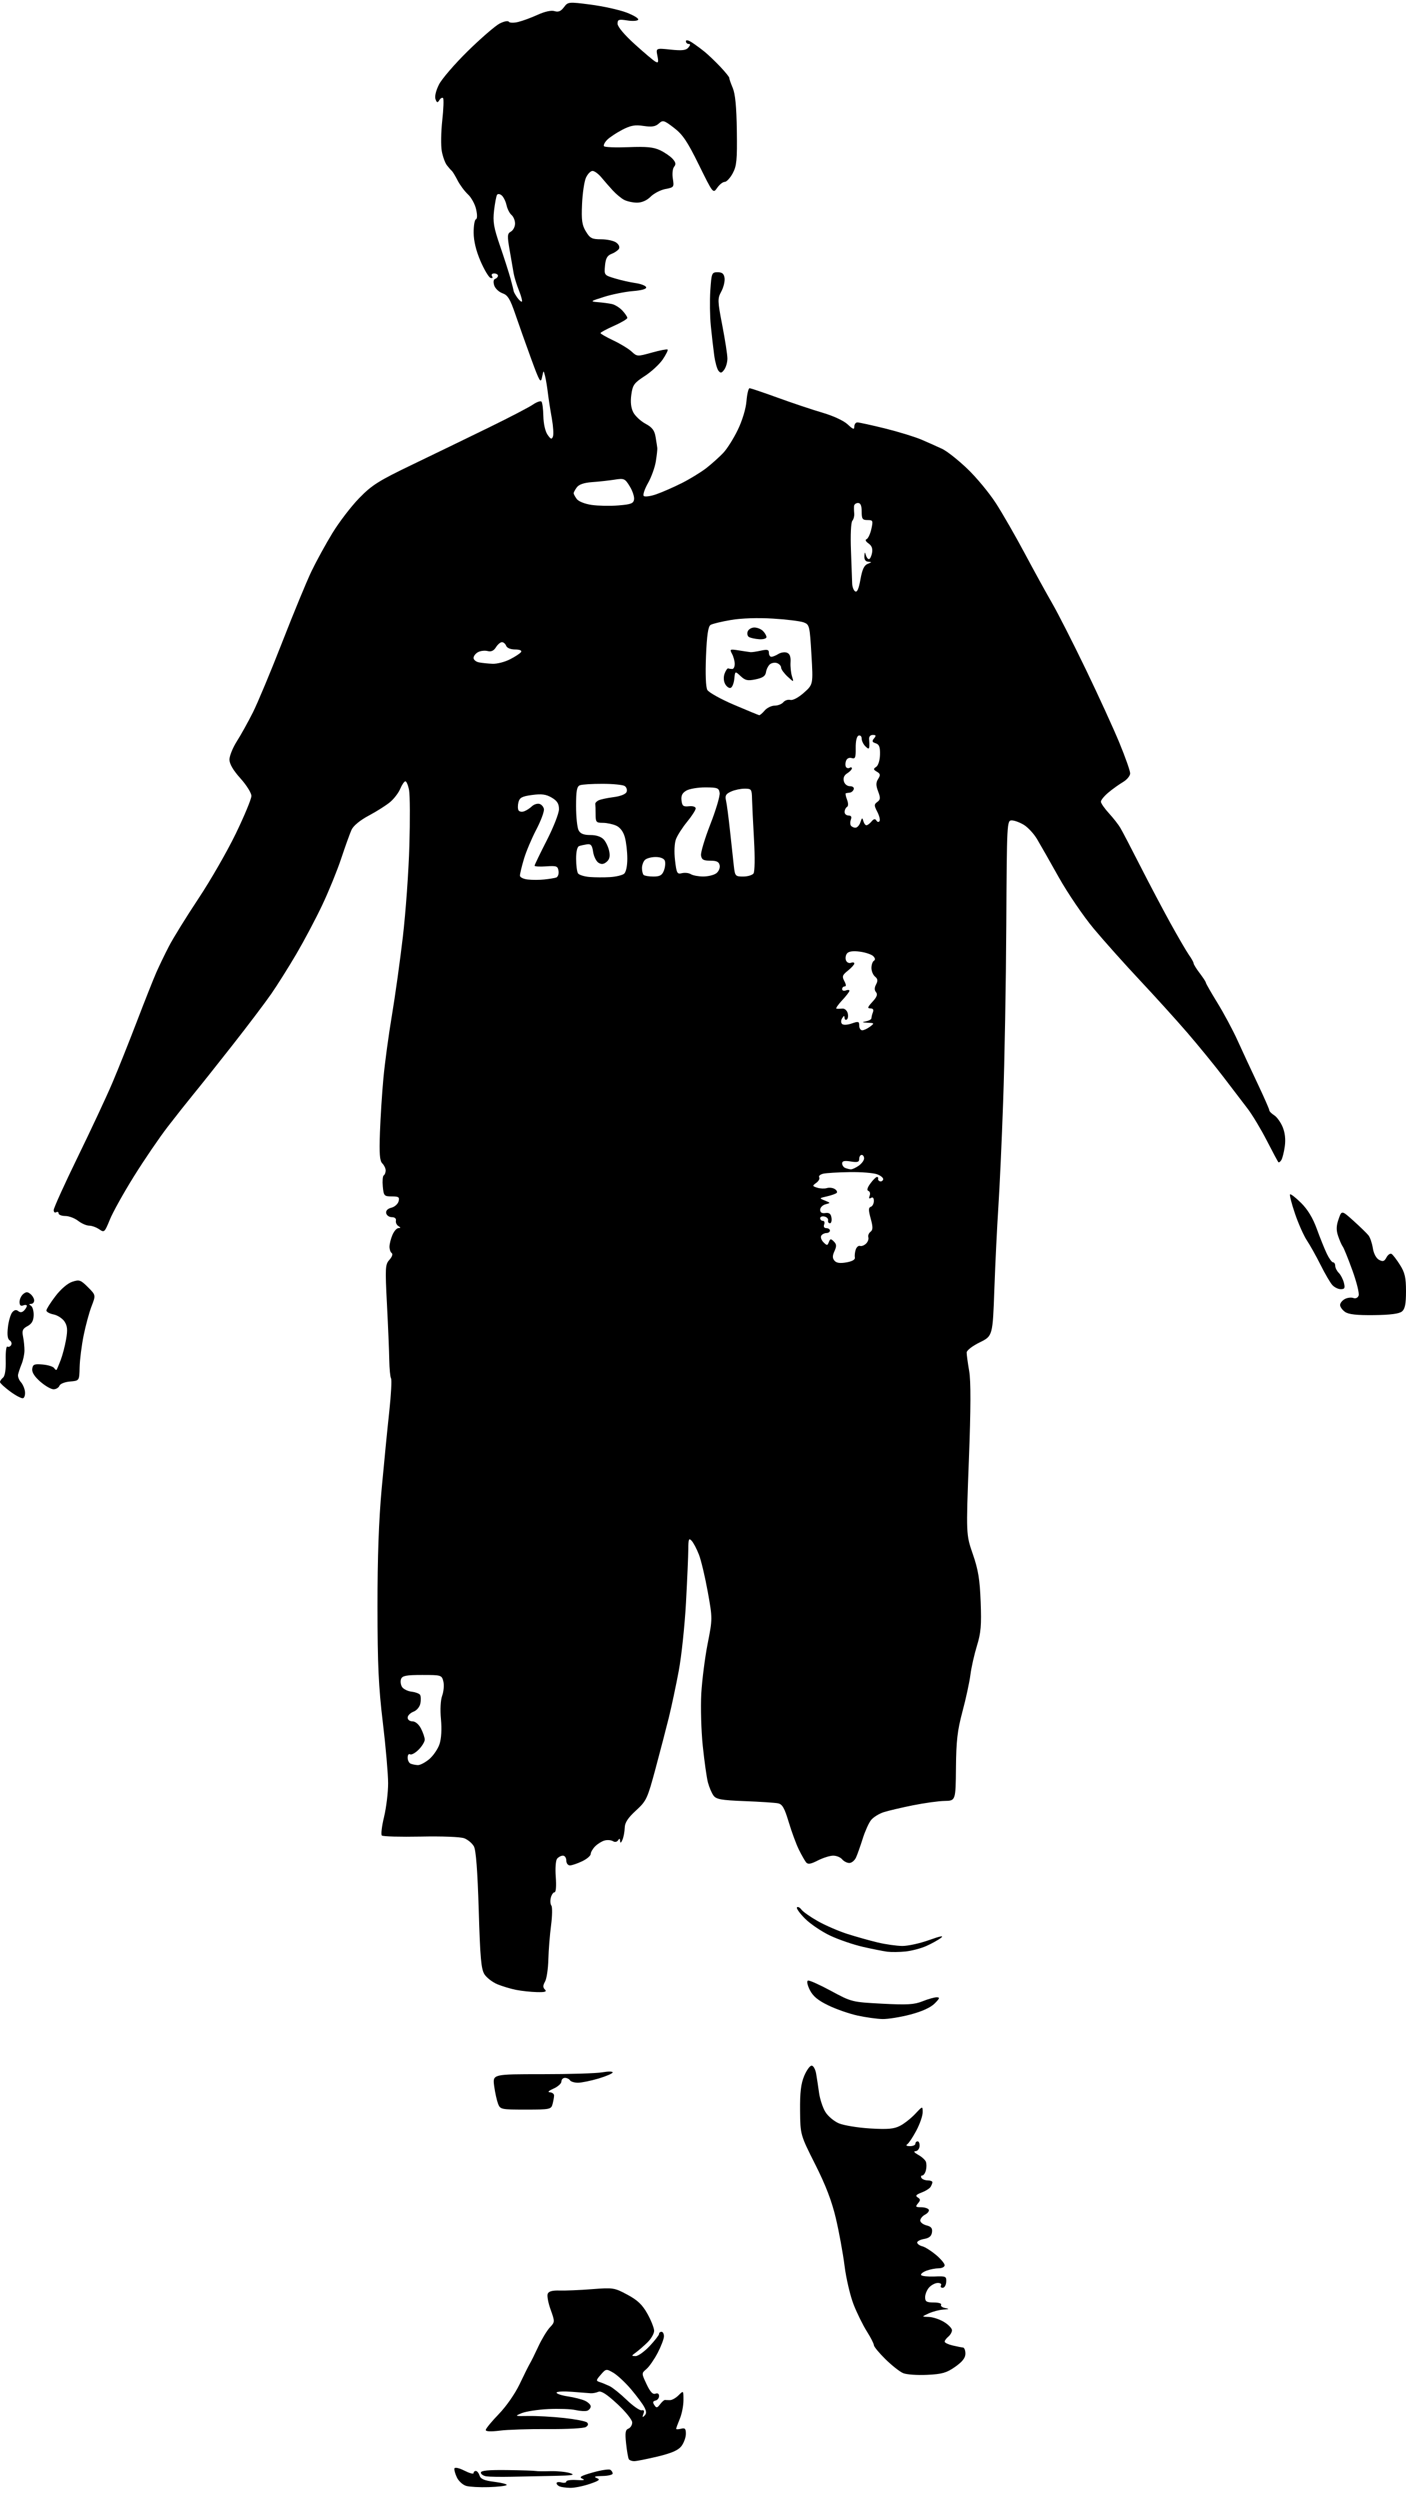 <?xml version="1.0" encoding="UTF-8" standalone="no"?>
<svg 
  version="1.1" 
  xmlns="http://www.w3.org/2000/svg" 
  xmlns:xlink="http://www.w3.org/1999/xlink" 
  xmlns:svg="http://www.w3.org/2000/svg"
  xmlns:rdf="http://www.w3.org/1999/02/22-rdf-syntax-ns#"
  xmlns:cc="http://creativecommons.org/ns#"
  xmlns:dc="http://purl.org/dc/elements/1.1/"
  viewBox="0 0 576 1024"
  width="576"
  height="1024"
>
<style>svg {background-color: white; }</style>"
<path stroke="none" fill="black" fill-rule="evenodd" d="M200.21,1018.63C196.52,1018.75 192.38,1018.52 191.00,1018.13C189.62,1017.74 187.91,1016.18 187.18,1014.67C186.45,1013.16 186.00,1011.49 186.18,1010.95C186.37,1010.40 188.17,1010.81 190.26,1011.88C192.32,1012.93 194.00,1013.38 194.00,1012.89C194.00,1012.40 194.42,1012.00 194.93,1012.00C195.45,1012.00 196.13,1012.85 196.46,1013.89C196.92,1015.32 198.42,1015.95 202.62,1016.47C205.67,1016.85 207.89,1017.45 207.54,1017.79C207.20,1018.14 203.90,1018.51 200.21,1018.63zM233.57,1018.92C231.88,1018.88 229.94,1018.62 229.25,1018.34C228.56,1018.06 228.00,1017.46 228.00,1017.01C228.00,1016.56 228.90,1016.42 230.00,1016.71C231.10,1017.00 232.00,1016.83 232.00,1016.34C232.00,1015.85 233.91,1015.57 236.25,1015.72C239.16,1015.91 239.89,1015.74 238.58,1015.18C237.07,1014.53 237.96,1014.00 242.84,1012.62C246.24,1011.67 249.46,1011.17 250.01,1011.51C250.55,1011.84 251.00,1012.54 251.00,1013.06C251.00,1013.58 249.09,1014.03 246.75,1014.07C243.70,1014.12 243.05,1014.36 244.46,1014.91C246.07,1015.54 245.55,1015.97 241.53,1017.34C238.84,1018.25 235.26,1018.96 233.57,1018.92zM209.50,1014.38C205.10,1014.48 200.49,1014.40 199.25,1014.21C198.01,1014.02 197.00,1013.33 197.00,1012.68C197.01,1011.84 200.08,1011.54 207.75,1011.64C213.66,1011.72 218.95,1011.89 219.50,1012.02C220.05,1012.14 222.75,1012.18 225.50,1012.09C228.25,1012.01 231.85,1012.37 233.50,1012.88C235.90,1013.64 234.60,1013.87 227.00,1014.02C221.78,1014.12 213.90,1014.29 209.50,1014.38zM259.81,1007.99C258.88,1008.00 257.89,1007.63 257.61,1007.18C257.33,1006.73 256.83,1003.86 256.50,1000.80C256.02,996.33 256.21,995.14 257.45,994.66C258.30,994.33 259.00,993.20 259.00,992.14C259.00,991.07 256.29,987.70 252.88,984.55C248.55,980.54 246.28,979.09 245.13,979.58C244.23,979.97 242.82,980.24 242.00,980.18C241.18,980.12 237.69,979.85 234.25,979.58C230.81,979.32 228.00,979.47 228.00,979.93C228.00,980.40 230.08,981.09 232.63,981.47C235.18,981.85 238.33,982.65 239.63,983.24C240.93,983.84 242.00,984.88 242.00,985.55C242.00,986.23 241.38,987.02 240.62,987.32C239.86,987.61 237.68,987.49 235.77,987.06C233.87,986.63 228.83,986.45 224.59,986.66C220.35,986.87 215.47,987.62 213.75,988.32C210.73,989.55 210.82,989.59 216.56,989.49C219.83,989.43 226.32,989.79 231.00,990.30C235.68,990.80 239.95,991.63 240.49,992.15C241.14,992.76 240.97,993.41 239.99,994.02C239.17,994.54 232.20,994.91 224.50,994.85C216.80,994.79 207.91,995.08 204.75,995.49C201.08,995.96 199.00,995.87 199.00,995.23C199.00,994.67 201.40,991.75 204.33,988.72C207.44,985.51 211.01,980.36 212.92,976.36C214.71,972.59 216.58,968.83 217.09,968.00C217.59,967.17 219.15,964.03 220.55,961.01C221.95,957.99 224.07,954.50 225.24,953.24C227.36,950.99 227.36,950.91 225.59,945.97C224.60,943.23 224.05,940.31 224.37,939.48C224.77,938.43 226.25,938.02 229.22,938.11C231.58,938.19 237.55,937.94 242.50,937.55C251.19,936.88 251.69,936.95 257.00,939.80C261.20,942.05 263.15,943.90 265.23,947.63C266.73,950.31 267.96,953.44 267.98,954.58C267.99,955.73 266.76,957.87 265.25,959.35C263.74,960.82 261.60,962.68 260.50,963.48C258.61,964.86 258.60,964.94 260.37,964.97C261.39,964.99 263.98,963.14 266.12,960.88C268.25,958.61 270.00,956.36 270.00,955.88C270.00,955.39 270.45,955.00 271.00,955.00C271.55,955.00 272.00,955.83 272.00,956.85C272.00,957.87 270.85,960.91 269.45,963.60C268.04,966.30 265.97,969.29 264.84,970.25C262.78,972.00 262.78,972.00 264.88,976.47C266.36,979.62 267.43,980.77 268.49,980.36C269.43,980.00 270.00,980.36 270.00,981.32C270.00,982.16 269.34,983.00 268.53,983.18C267.46,983.41 267.32,983.91 268.05,985.00C268.91,986.31 269.22,986.26 270.43,984.68C271.19,983.68 272.08,982.90 272.41,982.93C272.73,982.97 273.68,983.00 274.50,983.00C275.32,983.00 276.90,982.10 278.00,981.00C280.00,979.00 280.00,979.00 280.00,983.03C280.00,985.25 279.32,988.68 278.50,990.65C277.68,992.63 277.00,994.47 277.00,994.74C277.00,995.01 277.90,995.00 279.00,994.71C280.63,994.28 281.00,994.68 280.98,996.84C280.97,998.30 280.14,1000.56 279.15,1001.85C277.85,1003.53 275.12,1004.72 269.42,1006.09C265.07,1007.13 260.74,1007.99 259.81,1007.99zM264.03,989.36C264.90,988.50 264.88,987.64 263.96,985.86C263.28,984.56 260.81,981.25 258.48,978.50C256.14,975.75 252.89,972.73 251.26,971.78C248.37,970.10 248.26,970.12 246.14,972.56C244.14,974.86 244.10,975.09 245.73,975.62C246.71,975.93 248.51,976.67 249.74,977.26C250.98,977.85 254.13,980.39 256.74,982.90C259.36,985.42 262.12,987.33 262.89,987.16C263.85,986.94 264.06,987.40 263.58,988.67C263.05,990.05 263.17,990.22 264.03,989.36zM379.81,972.64C375.79,972.84 371.38,972.52 370.00,971.95C368.62,971.37 365.36,968.80 362.75,966.24C360.14,963.67 358.00,961.08 358.00,960.48C358.00,959.88 356.72,957.37 355.15,954.89C353.58,952.42 351.15,947.50 349.74,943.95C348.34,940.40 346.65,933.23 345.99,928.00C345.33,922.77 343.72,914.00 342.42,908.50C340.76,901.45 338.26,894.94 333.96,886.42C327.87,874.33 327.87,874.33 327.77,864.42C327.70,857.01 328.12,853.42 329.44,850.25C330.42,847.91 331.79,846.00 332.50,846.00C333.20,846.00 334.03,847.46 334.34,849.25C334.65,851.04 335.19,854.59 335.55,857.15C335.90,859.70 337.06,863.22 338.12,864.96C339.18,866.70 341.69,868.81 343.71,869.65C345.72,870.49 351.47,871.43 356.48,871.73C363.73,872.16 366.22,871.94 368.74,870.64C370.48,869.74 373.27,867.54 374.94,865.75C377.99,862.50 377.99,862.50 378.00,865.10C378.00,866.53 376.83,869.91 375.40,872.60C373.97,875.30 372.28,877.83 371.65,878.23C370.97,878.67 371.41,878.98 372.75,878.98C373.99,878.99 375.00,878.55 375.00,878.00C375.00,877.45 375.42,877.00 375.94,877.00C376.45,877.00 376.81,877.90 376.73,879.00C376.64,880.10 375.88,881.02 375.04,881.04C374.13,881.06 374.58,881.66 376.13,882.51C377.58,883.30 379.01,884.58 379.31,885.37C379.62,886.16 379.62,887.75 379.31,888.90C379.01,890.06 378.34,891.00 377.82,891.00C377.31,891.00 377.16,891.45 377.50,892.00C377.84,892.55 378.99,893.00 380.06,893.00C381.13,893.00 381.99,893.34 381.98,893.75C381.98,894.16 381.63,895.03 381.21,895.69C380.80,896.34 379.13,897.38 377.51,897.99C375.27,898.85 374.90,899.32 375.97,899.98C377.13,900.70 377.15,901.12 376.06,902.42C374.93,903.79 375.10,904.00 377.32,904.00C378.73,904.00 380.15,904.43 380.47,904.95C380.79,905.47 380.14,906.39 379.03,906.99C377.91,907.58 377.00,908.68 377.00,909.43C377.00,910.17 378.15,911.07 379.56,911.43C381.50,911.91 382.05,912.61 381.81,914.28C381.59,915.84 380.63,916.64 378.56,916.99C376.94,917.27 375.67,917.95 375.75,918.50C375.82,919.05 376.78,919.73 377.87,920.00C378.96,920.27 381.46,921.85 383.43,923.49C385.39,925.14 387.00,927.05 387.00,927.74C387.00,928.43 385.90,929.00 384.57,929.00C383.23,929.00 380.95,929.45 379.50,930.00C378.06,930.55 377.10,931.35 377.36,931.78C377.63,932.21 380.08,932.47 382.81,932.36C387.49,932.16 387.77,932.29 387.64,934.58C387.56,935.91 386.91,937.00 386.19,937.00C385.47,937.00 385.16,936.55 385.50,936.00C385.84,935.45 385.26,935.00 384.21,935.00C383.17,935.00 381.57,935.82 380.65,936.83C379.74,937.83 379.00,939.63 379.00,940.83C379.00,942.65 379.57,943.00 382.56,943.00C384.52,943.00 385.86,943.42 385.54,943.93C385.23,944.44 385.99,945.05 387.24,945.29C389.07,945.64 388.92,945.76 386.50,945.91C384.85,946.01 382.15,946.71 380.50,947.46C377.50,948.84 377.50,948.84 380.50,948.92C382.15,948.97 384.96,949.90 386.75,950.99C388.54,952.08 390.00,953.60 390.00,954.36C390.00,955.13 389.32,956.32 388.50,957.00C387.68,957.68 387.00,958.60 387.00,959.04C387.00,959.48 388.46,960.19 390.25,960.61C392.04,961.04 393.95,961.41 394.50,961.44C395.05,961.47 395.50,962.60 395.50,963.95C395.50,965.70 394.29,967.25 391.31,969.35C387.79,971.83 385.96,972.35 379.81,972.64zM215.36,864.00C205.22,864.00 204.93,863.94 204.01,861.54C203.50,860.19 202.79,856.92 202.44,854.29C201.81,849.50 201.81,849.50 222.15,849.50C233.34,849.50 244.41,849.16 246.75,848.74C249.09,848.32 251.00,848.33 251.00,848.77C251.00,849.20 248.39,850.33 245.20,851.28C242.01,852.23 238.21,853.00 236.76,853.00C235.31,853.00 233.84,852.55 233.50,852.00C233.16,851.45 232.23,851.00 231.44,851.00C230.65,851.00 230.00,851.67 230.00,852.50C230.00,853.32 228.54,854.63 226.75,855.42C224.78,856.28 224.19,856.87 225.25,856.92C226.21,856.96 226.99,857.56 226.99,858.25C226.98,858.94 226.70,860.51 226.37,861.75C225.79,863.90 225.31,864.00 215.36,864.00zM361.57,826.92C359.33,826.88 354.73,826.24 351.35,825.50C347.96,824.77 342.56,822.89 339.35,821.33C335.05,819.25 333.04,817.57 331.75,815.00C330.72,812.93 330.42,811.36 331.01,811.16C331.56,810.98 335.82,812.88 340.47,815.40C348.86,819.93 349.00,819.97 361.36,820.63C371.69,821.18 374.51,821.01 377.92,819.65C380.19,818.74 382.81,818.00 383.75,818.00C385.13,818.00 384.97,818.49 382.88,820.57C381.22,822.23 377.69,823.83 372.97,825.07C368.94,826.13 363.80,826.96 361.57,826.92zM219.95,815.89C217.50,815.83 213.66,815.42 211.41,814.97C209.16,814.52 205.70,813.48 203.73,812.66C201.77,811.84 199.41,810.03 198.49,808.63C197.12,806.54 196.71,801.96 196.12,782.30C195.64,766.21 195.00,757.76 194.14,756.20C193.45,754.94 191.67,753.45 190.20,752.89C188.67,752.30 181.05,752.00 172.36,752.19C164.01,752.36 156.85,752.16 156.43,751.75C156.01,751.34 156.42,747.90 157.34,744.11C158.25,740.32 159.00,734.13 159.00,730.36C159.00,726.59 158.03,715.40 156.84,705.50C155.08,690.89 154.67,681.94 154.65,658.00C154.64,637.73 155.18,622.55 156.38,609.50C157.34,599.05 158.73,584.88 159.48,578.02C160.22,571.15 160.55,565.08 160.20,564.52C159.86,563.96 159.53,560.58 159.47,557.00C159.41,553.42 158.99,543.19 158.53,534.25C157.75,519.12 157.82,517.85 159.56,515.94C160.65,514.73 161.02,513.59 160.46,513.19C159.93,512.81 159.53,511.60 159.56,510.50C159.59,509.40 160.14,507.26 160.78,505.75C161.43,504.24 162.52,502.99 163.23,502.98C164.24,502.97 164.23,502.80 163.20,502.14C162.48,501.69 162.03,500.68 162.20,499.91C162.38,499.07 161.70,498.50 160.51,498.50C159.42,498.50 158.39,497.76 158.21,496.87C158.01,495.84 158.79,495.02 160.33,494.63C161.67,494.30 163.00,493.12 163.29,492.01C163.74,490.30 163.33,490.00 160.51,490.00C157.38,490.00 157.19,489.79 156.82,485.93C156.61,483.68 156.79,481.63 157.22,481.37C157.65,481.10 158.00,480.20 158.00,479.37C158.00,478.54 157.38,477.24 156.62,476.48C155.55,475.41 155.33,472.51 155.65,463.80C155.88,457.58 156.52,447.55 157.08,441.50C157.64,435.45 159.19,423.98 160.53,416.00C161.87,408.02 163.91,393.40 165.06,383.50C166.21,373.60 167.41,356.90 167.71,346.38C168.02,335.86 167.96,325.62 167.59,323.63C167.22,321.63 166.53,320.00 166.08,320.00C165.62,320.00 164.68,321.36 163.99,323.02C163.30,324.68 161.44,327.13 159.85,328.47C158.26,329.81 154.33,332.31 151.11,334.02C147.54,335.92 144.78,338.19 144.03,339.82C143.36,341.29 141.46,346.55 139.82,351.50C138.18,356.45 134.66,365.10 131.99,370.72C129.33,376.34 124.56,385.34 121.40,390.72C118.24,396.10 113.63,403.43 111.16,407.00C108.69,410.57 101.55,420.02 95.28,428.00C89.02,435.98 81.86,444.98 79.37,448.00C76.89,451.02 72.08,457.10 68.69,461.50C65.30,465.90 59.08,475.02 54.87,481.78C50.66,488.53 46.21,496.51 45.00,499.51C42.87,504.74 42.70,504.90 40.67,503.48C39.51,502.67 37.64,501.99 36.53,501.98C35.41,501.97 33.38,501.08 32.00,500.00C30.62,498.92 28.26,498.03 26.75,498.02C25.24,498.01 24.00,497.52 24.00,496.94C24.00,496.36 23.55,496.16 23.00,496.50C22.45,496.84 22.00,496.43 22.00,495.58C22.00,494.74 26.45,484.92 31.89,473.77C37.33,462.62 43.70,449.00 46.03,443.50C48.37,438.00 52.91,426.63 56.12,418.24C59.33,409.85 62.90,400.85 64.05,398.24C65.20,395.63 67.53,390.80 69.24,387.50C70.95,384.20 76.38,375.43 81.31,368.00C86.25,360.57 93.14,348.58 96.64,341.33C100.14,334.09 103.00,327.19 103.00,325.98C103.00,324.78 100.98,321.54 98.50,318.79C95.52,315.47 94.00,312.87 94.00,311.09C94.00,309.60 95.36,306.25 97.02,303.62C98.69,301.00 101.64,295.69 103.59,291.81C105.54,287.94 110.93,275.04 115.57,263.14C120.20,251.24 125.62,238.12 127.59,234.00C129.57,229.88 133.45,222.81 136.20,218.30C138.96,213.79 143.90,207.34 147.18,203.98C152.41,198.61 155.15,196.90 169.33,190.09C178.22,185.81 192.25,179.02 200.50,174.98C208.75,170.95 216.76,166.78 218.31,165.71C219.85,164.65 221.43,164.09 221.81,164.47C222.19,164.85 222.54,167.54 222.60,170.45C222.66,173.55 223.37,176.69 224.31,178.04C225.65,179.95 226.03,180.08 226.53,178.78C226.86,177.93 226.65,174.59 226.07,171.36C225.48,168.14 224.76,163.47 224.46,161.00C224.16,158.53 223.64,155.38 223.30,154.00C222.68,151.52 222.67,151.52 222.06,154.50C221.52,157.17 221.03,156.34 217.62,147.00C215.51,141.22 212.59,133.02 211.14,128.76C208.98,122.43 208.02,120.86 205.84,120.10C204.38,119.59 202.86,118.14 202.46,116.88C202.01,115.46 202.17,114.44 202.87,114.21C203.49,114.00 204.00,113.42 204.00,112.92C204.00,112.41 203.30,112.00 202.44,112.00C201.54,112.00 201.18,112.47 201.58,113.13C202.00,113.80 201.74,114.08 200.96,113.82C200.23,113.58 198.38,110.48 196.85,106.94C195.04,102.74 194.06,98.70 194.04,95.33C194.02,92.49 194.43,90.02 194.96,89.83C195.54,89.63 195.58,88.03 195.05,85.70C194.58,83.61 193.07,80.86 191.69,79.59C190.32,78.32 188.41,75.75 187.46,73.89C186.50,72.02 185.45,70.28 185.11,70.00C184.77,69.72 183.88,68.70 183.11,67.73C182.35,66.76 181.39,64.14 180.99,61.92C180.58,59.70 180.67,54.03 181.18,49.33C181.70,44.63 181.85,40.51 181.51,40.17C181.17,39.84 180.49,40.21 180.00,41.00C179.25,42.21 178.99,42.15 178.42,40.64C178.01,39.57 178.57,37.14 179.82,34.65C180.97,32.35 186.32,26.15 191.70,20.87C197.09,15.59 202.94,10.54 204.69,9.64C206.45,8.74 208.13,8.41 208.44,8.90C208.74,9.39 210.45,9.44 212.24,9.01C214.04,8.58 217.65,7.25 220.28,6.05C223.24,4.71 225.86,4.14 227.18,4.56C228.74,5.05 229.78,4.62 231.02,2.97C232.70,0.74 232.89,0.72 241.90,1.88C246.95,2.53 253.54,3.98 256.55,5.10C259.56,6.23 261.77,7.57 261.45,8.08C261.14,8.59 259.11,8.72 256.94,8.37C253.46,7.82 253.00,7.98 253.00,9.74C253.00,10.93 255.80,14.27 260.01,18.08C263.86,21.57 267.68,24.80 268.49,25.25C269.70,25.93 269.85,25.51 269.33,22.88C268.69,19.68 268.69,19.68 274.74,20.32C279.44,20.81 281.07,20.62 282.02,19.47C282.88,18.44 282.91,18.00 282.12,18.00C281.51,18.00 281.00,17.50 281.00,16.88C281.00,16.21 282.02,16.44 283.58,17.46C284.99,18.39 287.35,20.13 288.80,21.32C290.26,22.52 293.13,25.27 295.17,27.43C297.21,29.60 298.84,31.62 298.78,31.93C298.73,32.24 299.36,34.08 300.18,36.00C301.21,38.44 301.72,43.73 301.86,53.50C302.03,65.58 301.79,67.98 300.16,71.00C299.12,72.92 297.64,74.50 296.88,74.50C296.12,74.50 294.74,75.59 293.82,76.92C292.14,79.34 292.14,79.34 286.32,67.53C281.60,57.93 279.69,55.09 276.10,52.35C271.98,49.20 271.56,49.09 269.88,50.61C268.51,51.85 267.03,52.08 263.65,51.58C260.13,51.05 258.35,51.37 254.90,53.17C252.52,54.41 249.76,56.24 248.75,57.25C247.75,58.25 247.15,59.43 247.42,59.87C247.69,60.31 252.20,60.49 257.44,60.28C264.78,59.98 267.75,60.26 270.39,61.52C272.28,62.41 274.60,64.00 275.55,65.05C276.84,66.48 277.00,67.30 276.17,68.29C275.55,69.05 275.32,71.17 275.64,73.18C276.20,76.62 276.10,76.76 272.61,77.41C270.62,77.79 267.90,79.20 266.55,80.55C264.99,82.10 262.95,83.00 260.98,83.00C259.27,83.00 256.89,82.48 255.68,81.85C254.48,81.22 252.38,79.47 251.00,77.96C249.62,76.46 247.52,74.05 246.33,72.61C245.13,71.18 243.51,70.00 242.74,70.00C241.96,70.00 240.76,71.24 240.06,72.75C239.37,74.26 238.64,79.13 238.45,83.56C238.15,90.20 238.43,92.18 240.03,94.81C241.73,97.61 242.50,98.00 246.29,98.00C248.67,98.00 251.45,98.61 252.46,99.35C253.54,100.13 253.99,101.20 253.56,101.91C253.14,102.58 251.77,103.52 250.51,103.99C248.78,104.66 248.13,105.81 247.85,108.78C247.48,112.66 247.53,112.72 251.99,114.05C254.47,114.79 258.26,115.65 260.42,115.95C262.57,116.25 264.51,117.01 264.71,117.63C264.95,118.34 262.97,118.92 259.29,119.22C256.11,119.48 250.80,120.54 247.50,121.58C241.75,123.39 241.64,123.48 245.00,123.76C246.93,123.91 249.50,124.26 250.72,124.53C251.94,124.80 253.86,126.00 254.97,127.20C256.09,128.40 257.00,129.75 257.00,130.20C257.00,130.65 254.53,132.12 251.50,133.46C248.48,134.80 246.00,136.13 246.00,136.42C246.00,136.70 248.37,138.06 251.28,139.44C254.18,140.81 257.56,142.87 258.79,144.02C260.98,146.06 261.14,146.06 267.04,144.41C270.35,143.48 273.26,142.92 273.50,143.17C273.75,143.41 272.84,145.24 271.50,147.22C270.15,149.20 266.84,152.26 264.15,154.00C259.77,156.84 259.18,157.65 258.63,161.66C258.22,164.64 258.49,167.05 259.43,168.87C260.21,170.37 262.45,172.47 264.42,173.53C267.19,175.02 268.13,176.25 268.58,178.98C268.91,180.91 269.22,182.95 269.28,183.50C269.34,184.05 269.07,186.53 268.67,189.00C268.27,191.47 266.82,195.49 265.44,197.91C264.06,200.34 263.29,202.69 263.73,203.13C264.17,203.57 266.46,203.26 268.82,202.45C271.19,201.63 275.90,199.57 279.31,197.86C282.71,196.14 287.29,193.34 289.48,191.62C291.66,189.90 294.73,187.15 296.29,185.50C297.86,183.85 300.54,179.60 302.25,176.06C304.09,172.27 305.55,167.44 305.81,164.31C306.05,161.39 306.62,159.00 307.08,159.00C307.55,159.00 312.78,160.77 318.71,162.92C324.64,165.08 332.88,167.83 337.00,169.04C341.34,170.31 345.66,172.31 347.25,173.80C349.48,175.89 350.00,176.06 350.00,174.69C350.00,173.76 350.56,173.00 351.25,173.00C351.94,173.00 357.00,174.11 362.50,175.46C368.00,176.82 374.75,178.89 377.50,180.06C380.25,181.24 384.07,182.94 386.00,183.85C387.93,184.75 392.56,188.42 396.30,191.99C400.05,195.57 405.34,201.97 408.07,206.22C410.80,210.46 416.10,219.69 419.85,226.72C423.60,233.75 428.62,242.88 431.00,247.00C433.39,251.12 439.57,263.27 444.75,274.00C449.93,284.73 456.15,298.32 458.58,304.21C461.01,310.10 463.00,315.74 463.00,316.74C463.00,317.75 461.66,319.36 460.03,320.32C458.40,321.29 455.70,323.22 454.03,324.63C452.36,326.03 451.00,327.70 451.01,328.34C451.01,328.98 452.48,331.09 454.26,333.04C456.04,334.98 458.16,337.68 458.96,339.04C459.77,340.39 463.40,347.35 467.04,354.50C470.68,361.65 476.26,372.23 479.44,378.00C482.63,383.77 486.08,389.69 487.11,391.15C488.15,392.61 489.00,394.15 489.00,394.56C489.00,394.97 490.12,396.79 491.50,398.59C492.87,400.39 494.00,402.13 494.00,402.44C494.00,402.76 496.14,406.50 498.76,410.76C501.38,415.02 505.06,421.88 506.93,426.00C508.80,430.12 512.50,438.10 515.16,443.71C517.82,449.33 520.00,454.29 520.00,454.72C520.00,455.16 520.89,456.08 521.99,456.76C523.08,457.44 524.64,459.60 525.46,461.56C526.42,463.86 526.74,466.64 526.35,469.44C526.03,471.82 525.39,474.37 524.93,475.11C524.48,475.84 523.92,476.23 523.70,475.97C523.47,475.71 521.32,471.69 518.92,467.03C516.52,462.37 513.00,456.52 511.09,454.03C509.19,451.54 504.72,445.68 501.14,441.00C497.57,436.32 490.95,428.23 486.45,423.00C481.94,417.77 473.18,408.10 466.99,401.50C460.80,394.90 452.28,385.37 448.06,380.32C443.84,375.27 437.41,365.82 433.76,359.32C430.12,352.82 426.10,345.75 424.82,343.61C423.54,341.47 421.15,338.88 419.50,337.86C417.85,336.84 415.60,336.01 414.49,336.00C412.52,336.00 412.48,336.70 412.25,378.75C412.13,402.26 411.55,434.77 410.97,451.00C410.40,467.23 409.51,486.80 408.99,494.50C408.48,502.20 407.75,517.20 407.37,527.84C406.68,547.18 406.68,547.18 401.34,549.80C398.32,551.28 396.00,553.09 396.01,553.96C396.01,554.81 396.48,558.20 397.04,561.50C397.76,565.68 397.73,576.73 396.92,598.00C395.77,628.50 395.77,628.50 398.54,636.50C400.75,642.89 401.40,646.82 401.75,656.06C402.12,665.62 401.86,668.73 400.22,674.06C399.13,677.60 397.92,682.98 397.54,686.00C397.15,689.02 395.69,695.77 394.29,700.99C392.22,708.75 391.73,712.97 391.63,723.99C391.50,737.50 391.50,737.50 387.00,737.59C384.52,737.63 378.68,738.44 374.00,739.38C369.32,740.32 363.94,741.59 362.04,742.19C360.14,742.80 357.81,744.24 356.87,745.40C355.93,746.55 354.39,749.98 353.44,753.00C352.49,756.02 351.26,759.51 350.69,760.75C350.13,761.99 348.89,763.00 347.95,763.00C347.01,763.00 345.68,762.33 345.00,761.50C344.32,760.67 342.67,760.00 341.34,760.00C340.01,760.00 337.18,760.89 335.06,761.97C332.08,763.49 330.97,763.66 330.22,762.72C329.68,762.05 328.35,759.70 327.26,757.50C326.18,755.30 324.31,750.24 323.12,746.26C321.38,740.47 320.51,738.93 318.73,738.57C317.50,738.32 311.36,737.91 305.07,737.67C295.47,737.29 293.42,736.93 292.30,735.39C291.56,734.39 290.54,731.97 290.02,730.03C289.51,728.09 288.56,721.37 287.91,715.10C287.26,708.83 286.99,699.15 287.30,693.60C287.62,688.04 288.79,678.87 289.90,673.21C291.92,662.92 291.92,662.91 289.95,651.94C288.86,645.90 287.24,639.06 286.34,636.73C285.44,634.40 284.10,631.84 283.35,631.04C282.20,629.79 282.00,630.30 281.98,634.54C281.96,637.27 281.53,647.15 281.02,656.50C280.51,665.85 279.18,678.35 278.07,684.29C276.96,690.22 275.15,698.77 274.04,703.29C272.92,707.80 270.45,717.32 268.53,724.44C265.21,736.78 264.83,737.57 260.52,741.53C257.22,744.56 255.98,746.47 255.93,748.59C255.89,750.19 255.47,752.40 255.00,753.50C254.42,754.85 254.11,755.01 254.05,754.00C253.99,752.92 253.75,752.84 253.21,753.70C252.76,754.41 251.91,754.56 251.11,754.07C250.38,753.62 248.86,753.49 247.73,753.78C246.61,754.07 244.86,755.14 243.84,756.16C242.83,757.17 242.00,758.59 242.00,759.31C242.00,760.04 240.41,761.39 238.47,762.31C236.52,763.24 234.27,764.00 233.47,764.00C232.66,764.00 232.00,763.10 232.00,762.00C232.00,760.90 231.38,760.00 230.62,760.00C229.86,760.00 228.79,760.56 228.23,761.25C227.65,761.95 227.41,765.23 227.68,768.75C227.96,772.41 227.76,775.00 227.19,775.00C226.67,775.00 225.97,775.99 225.66,777.20C225.34,778.41 225.44,779.87 225.88,780.45C226.32,781.03 226.26,784.65 225.76,788.50C225.25,792.35 224.75,798.65 224.65,802.50C224.55,806.35 223.94,810.44 223.28,811.60C222.38,813.18 222.38,813.98 223.25,814.85C224.12,815.72 223.31,815.97 219.95,815.89zM371.00,799.25C368.52,799.51 365.15,799.55 363.50,799.34C361.85,799.13 357.35,798.23 353.50,797.35C349.65,796.47 343.64,794.42 340.15,792.78C336.66,791.14 332.01,788.01 329.82,785.82C327.63,783.63 326.13,781.53 326.50,781.17C326.86,780.80 327.69,781.22 328.33,782.10C328.98,782.98 331.99,785.11 335.03,786.82C338.07,788.54 343.47,790.88 347.03,792.03C350.59,793.17 356.20,794.75 359.50,795.54C362.80,796.33 367.39,796.98 369.70,796.99C372.02,796.99 376.97,795.90 380.70,794.55C385.25,792.92 386.84,792.62 385.50,793.67C384.40,794.52 381.70,796.02 379.50,797.00C377.30,797.98 373.48,798.99 371.00,799.25zM171.17,722.92C172.09,722.96 174.20,721.86 175.86,720.47C177.51,719.07 179.40,716.30 180.06,714.31C180.81,712.06 181.03,708.19 180.65,704.12C180.28,700.15 180.48,696.31 181.16,694.43C181.78,692.71 181.99,690.11 181.63,688.65C180.98,686.06 180.78,686.00 172.95,686.00C166.45,686.00 164.82,686.31 164.31,687.64C163.96,688.54 164.14,690.00 164.69,690.89C165.25,691.77 167.00,692.65 168.60,692.84C170.19,693.03 171.76,693.62 172.10,694.15C172.43,694.69 172.48,696.26 172.22,697.64C171.94,699.09 170.74,700.53 169.37,701.05C168.07,701.55 167.00,702.64 167.00,703.48C167.00,704.33 167.87,705.00 168.97,705.00C170.15,705.00 171.57,706.19 172.47,707.95C173.31,709.57 174.00,711.62 174.00,712.50C174.00,713.37 172.87,715.22 171.49,716.60C170.11,717.98 168.54,718.83 167.99,718.49C167.45,718.16 167.00,718.77 167.00,719.86C167.00,720.94 167.56,722.06 168.25,722.34C168.94,722.62 170.25,722.88 171.17,722.92zM9.46,572.65C8.89,572.86 6.53,571.63 4.21,569.93C1.90,568.22 0.00,566.47 0.00,566.04C0.00,565.60 0.56,564.78 1.25,564.21C2.04,563.55 2.44,560.91 2.34,557.08C2.25,553.73 2.56,551.23 3.02,551.51C3.48,551.80 4.18,551.52 4.56,550.90C4.94,550.28 4.68,549.42 3.99,548.99C3.12,548.46 2.88,546.73 3.24,543.60C3.52,541.07 4.32,538.32 5.01,537.49C5.87,536.46 6.64,536.29 7.46,536.96C8.25,537.63 9.04,537.56 9.82,536.78C10.47,536.13 11.00,535.25 11.00,534.83C11.00,534.41 10.32,534.32 9.50,534.64C8.48,535.03 8.00,534.58 8.00,533.23C8.00,532.14 8.68,530.68 9.50,530.00C10.70,529.01 11.30,529.01 12.50,530.00C13.32,530.68 14.00,531.86 14.00,532.62C14.00,533.38 13.44,534.01 12.75,534.02C11.80,534.03 11.79,534.21 12.69,534.79C13.34,535.20 13.84,536.96 13.79,538.68C13.73,540.93 13.01,542.19 11.27,543.12C9.25,544.21 8.94,544.94 9.45,547.46C9.78,549.13 10.04,551.72 10.02,553.22C9.99,554.72 9.46,557.19 8.83,558.72C8.21,560.25 7.56,562.17 7.40,562.98C7.24,563.80 7.75,565.17 8.53,566.03C9.31,566.90 10.08,568.66 10.23,569.94C10.38,571.23 10.03,572.45 9.46,572.65zM21.93,569.00C20.91,569.00 18.46,567.58 16.48,565.85C14.11,563.77 13.00,562.00 13.20,560.60C13.46,558.79 14.06,558.55 17.50,558.85C19.70,559.05 21.81,559.71 22.20,560.33C22.58,560.94 23.04,561.23 23.22,560.97C23.39,560.71 24.14,558.92 24.87,557.00C25.61,555.08 26.60,551.27 27.08,548.53C27.76,544.66 27.61,543.06 26.43,541.25C25.59,539.98 23.58,538.67 21.95,538.34C20.33,538.02 19.00,537.29 19.00,536.73C19.00,536.18 20.66,533.54 22.70,530.87C24.90,527.98 27.68,525.60 29.58,524.97C32.50,524.01 33.04,524.20 36.02,527.17C39.27,530.43 39.27,530.43 37.52,534.96C36.55,537.46 35.08,542.88 34.25,547.00C33.42,551.12 32.69,556.98 32.62,560.00C32.50,565.50 32.50,565.50 28.69,565.81C26.55,565.99 24.65,566.75 24.34,567.56C24.03,568.35 22.95,569.00 21.93,569.00zM562.88,538.62C555.85,538.70 552.49,538.33 551.03,537.31C549.92,536.53 549.00,535.25 549.00,534.48C549.00,533.70 549.87,532.61 550.93,532.04C551.99,531.47 553.56,531.28 554.42,531.61C555.35,531.96 556.23,531.56 556.59,530.62C556.93,529.75 555.78,525.10 554.04,520.30C552.30,515.49 550.52,511.09 550.08,510.53C549.65,509.96 548.80,508.04 548.20,506.25C547.37,503.80 547.42,502.09 548.38,499.32C549.65,495.64 549.65,495.64 554.57,500.07C557.28,502.51 560.01,505.17 560.65,505.99C561.30,506.81 562.09,509.15 562.42,511.21C562.77,513.44 563.79,515.35 564.96,515.98C566.54,516.82 567.13,516.63 568.01,514.98C568.61,513.86 569.55,513.22 570.09,513.56C570.64,513.89 572.19,515.92 573.54,518.06C575.54,521.23 576.00,523.25 576.00,528.86C576.00,534.05 575.59,536.09 574.35,537.13C573.22,538.06 569.58,538.54 562.88,538.62zM549.26,528.00C548.19,528.00 546.62,527.21 545.77,526.25C544.92,525.29 542.78,521.61 541.01,518.07C539.24,514.53 536.72,510.02 535.41,508.05C534.10,506.07 531.90,501.13 530.52,497.06C529.14,492.99 528.23,489.44 528.50,489.17C528.77,488.90 530.80,490.47 533.02,492.67C535.72,495.34 537.85,498.86 539.45,503.28C540.77,506.91 542.61,511.49 543.54,513.44C544.47,515.40 545.63,517.00 546.11,517.00C546.60,517.00 547.00,517.64 547.00,518.43C547.00,519.21 547.65,520.51 548.45,521.31C549.25,522.11 550.20,523.94 550.56,525.38C551.10,527.54 550.87,528.00 549.26,528.00zM346.74,517.03C349.06,516.63 350.39,515.88 350.22,515.08C350.06,514.37 350.21,512.91 350.55,511.84C350.89,510.77 351.69,510.06 352.33,510.28C352.96,510.49 354.08,510.06 354.82,509.32C355.56,508.58 355.97,507.42 355.74,506.74C355.51,506.06 355.91,505.05 356.61,504.50C357.65,503.70 357.67,502.62 356.70,499.08C355.75,495.58 355.76,494.58 356.75,494.25C357.44,494.02 358.00,492.94 358.00,491.86C358.00,490.60 357.57,490.15 356.83,490.61C356.05,491.09 355.87,490.79 356.27,489.73C356.61,488.85 356.38,487.96 355.76,487.75C355.02,487.51 355.31,486.44 356.56,484.72C357.63,483.26 358.84,482.05 359.25,482.03C359.66,482.01 359.89,482.34 359.75,482.75C359.61,483.16 359.94,483.65 360.48,483.83C361.01,484.00 361.61,483.67 361.81,483.08C362.00,482.49 360.92,481.54 359.39,480.96C357.87,480.38 352.77,479.97 348.06,480.05C343.35,480.12 338.49,480.42 337.26,480.70C336.02,480.98 335.28,481.65 335.61,482.17C335.93,482.70 335.40,483.72 334.41,484.44C332.73,485.67 332.75,485.79 334.81,486.44C336.02,486.82 337.79,486.89 338.75,486.59C339.71,486.29 341.16,486.46 341.97,486.97C342.78,487.48 343.14,488.19 342.77,488.56C342.40,488.93 340.62,489.57 338.80,489.98C335.54,490.72 335.53,490.73 337.93,491.70C340.33,492.67 340.33,492.68 338.18,493.24C336.98,493.56 336.00,494.56 336.00,495.47C336.00,496.59 336.69,497.03 338.14,496.81C339.71,496.58 340.38,497.10 340.64,498.75C340.83,499.99 340.54,501.00 339.99,501.00C339.45,501.00 339.11,500.46 339.25,499.81C339.39,499.15 338.71,498.45 337.75,498.24C336.79,498.03 336.00,498.34 336.00,498.93C336.00,499.52 336.50,500.00 337.11,500.00C337.72,500.00 337.95,500.68 337.64,501.50C337.29,502.41 337.64,503.00 338.53,503.00C339.34,503.00 340.00,503.45 340.00,504.00C340.00,504.55 339.35,505.00 338.56,505.00C337.77,505.00 336.81,505.49 336.44,506.10C336.07,506.70 336.48,507.90 337.34,508.77C338.79,510.22 338.98,510.21 339.56,508.70C340.11,507.28 340.39,507.25 341.60,508.46C342.73,509.58 342.78,510.39 341.86,512.41C341.00,514.30 340.99,515.29 341.85,516.31C342.64,517.28 344.11,517.49 346.74,517.03zM348.53,478.92C349.09,478.96 350.56,478.30 351.78,477.44C353.00,476.59 354.00,475.24 354.00,474.44C354.00,473.65 353.55,473.00 353.00,473.00C352.45,473.00 352.00,473.73 352.00,474.63C352.00,475.94 351.30,476.15 348.50,475.69C345.94,475.28 345.00,475.49 345.00,476.48C345.00,477.22 345.56,478.06 346.25,478.34C346.94,478.62 347.96,478.88 348.53,478.92zM353.25,421.97C353.94,421.95 355.37,421.28 356.44,420.47C358.29,419.07 358.25,418.99 355.44,418.86C353.08,418.75 352.95,418.64 354.75,418.29C355.99,418.06 357.00,417.48 357.00,417.01C357.00,416.55 357.27,415.45 357.61,414.58C358.01,413.53 357.66,413.00 356.57,413.00C355.25,413.00 355.42,412.46 357.42,410.30C359.22,408.36 359.63,407.26 358.89,406.37C358.18,405.52 358.19,404.51 358.91,403.17C359.70,401.69 359.60,400.91 358.48,399.98C357.67,399.31 357.00,397.71 357.00,396.44C357.00,395.16 357.45,393.84 358.01,393.50C358.65,393.10 358.56,392.41 357.74,391.60C357.04,390.90 354.58,390.07 352.27,389.76C349.49,389.39 347.72,389.63 347.02,390.47C346.44,391.17 346.24,392.45 346.57,393.31C346.90,394.17 347.80,394.63 348.58,394.33C349.36,394.03 350.00,394.15 350.00,394.61C350.00,395.06 348.81,396.37 347.37,397.53C345.08,399.35 344.89,399.92 345.90,401.81C346.66,403.23 346.71,404.00 346.04,404.00C345.47,404.00 345.00,404.50 345.00,405.11C345.00,405.72 345.68,405.95 346.50,405.64C347.32,405.32 348.00,405.39 348.00,405.78C347.99,406.18 346.62,407.96 344.94,409.75C343.27,411.54 342.26,413.05 342.70,413.12C343.14,413.18 344.23,413.16 345.12,413.07C346.01,412.99 346.99,413.84 347.28,414.96C347.57,416.08 347.40,417.25 346.91,417.56C346.41,417.87 345.99,417.53 345.98,416.81C345.97,415.86 345.71,415.91 345.03,416.99C344.48,417.85 344.46,418.86 344.97,419.37C345.48,419.88 347.15,419.80 348.92,419.18C351.67,418.22 352.00,418.31 352.00,420.05C352.00,421.12 352.56,421.99 353.25,421.97zM223.00,360.20C224.93,360.00 227.09,359.64 227.82,359.42C228.55,359.19 229.00,357.99 228.82,356.75C228.53,354.72 228.04,354.53 223.75,354.83C221.14,355.02 219.00,354.89 219.00,354.56C219.00,354.23 221.25,349.57 224.00,344.19C226.75,338.82 229.00,333.07 229.00,331.42C229.00,329.17 228.27,328.00 226.03,326.68C223.73,325.32 221.92,325.07 218.02,325.59C213.86,326.14 212.87,326.67 212.39,328.57C212.07,329.85 212.09,331.34 212.44,331.90C212.78,332.46 213.84,332.62 214.78,332.26C215.73,331.90 217.12,331.00 217.87,330.26C218.63,329.51 219.97,329.04 220.86,329.21C221.75,329.38 222.63,330.34 222.83,331.33C223.02,332.33 221.60,336.15 219.68,339.82C217.76,343.49 215.47,348.94 214.60,351.93C213.72,354.92 213.00,357.93 213.00,358.62C213.00,359.31 214.46,360.03 216.25,360.22C218.04,360.42 221.07,360.41 223.00,360.20zM249.93,359.23C252.36,359.08 254.95,358.46 255.68,357.85C256.46,357.20 257.00,354.67 256.99,351.63C256.99,348.81 256.54,344.88 255.99,342.91C255.35,340.61 254.08,338.90 252.45,338.16C251.05,337.52 248.58,337.00 246.95,337.00C244.24,337.00 244.00,336.71 244.00,333.50C244.00,331.57 243.94,329.68 243.87,329.29C243.79,328.89 244.35,328.24 245.12,327.84C245.88,327.43 248.66,326.82 251.31,326.48C254.26,326.10 256.34,325.27 256.70,324.33C257.03,323.49 256.66,322.40 255.90,321.91C255.13,321.43 251.05,321.02 246.83,321.02C242.61,321.01 238.45,321.27 237.58,321.61C236.32,322.09 236.00,323.84 236.00,330.17C236.00,334.55 236.47,339.00 237.04,340.07C237.78,341.46 239.14,342.00 241.88,342.00C244.29,342.00 246.29,342.67 247.33,343.82C248.24,344.81 249.25,346.98 249.57,348.62C250.00,350.74 249.69,352.01 248.50,353.00C247.29,354.01 246.38,354.10 245.17,353.34C244.25,352.76 243.27,350.76 242.99,348.90C242.59,346.20 242.07,345.56 240.49,345.80C239.40,345.96 237.94,346.28 237.25,346.52C236.48,346.78 236.01,348.77 236.02,351.72C236.02,354.35 236.37,357.03 236.78,357.68C237.19,358.32 239.32,359.00 241.51,359.18C243.71,359.36 247.49,359.38 249.93,359.23zM267.69,359.00C270.35,359.00 271.25,358.48 272.00,356.51C272.52,355.14 272.68,353.34 272.36,352.51C272.02,351.60 270.52,351.00 268.59,351.00C266.84,351.00 264.86,351.54 264.20,352.20C263.54,352.86 263.00,354.36 263.00,355.53C263.00,356.71 263.30,357.97 263.67,358.33C264.03,358.70 265.84,359.00 267.69,359.00zM288.06,358.98C290.02,358.99 292.43,358.41 293.42,357.68C294.41,356.96 295.05,355.50 294.84,354.43C294.55,352.97 293.62,352.50 290.98,352.50C288.17,352.50 287.44,352.08 287.19,350.33C287.02,349.13 288.74,343.40 291.01,337.59C293.28,331.78 295.00,326.01 294.82,324.76C294.53,322.73 293.94,322.50 289.00,322.48C285.98,322.47 282.46,323.06 281.19,323.79C279.51,324.76 278.96,325.86 279.19,327.81C279.45,330.09 279.92,330.46 282.25,330.21C283.86,330.04 285.00,330.41 285.00,331.11C285.00,331.76 283.43,334.21 281.51,336.55C279.59,338.89 277.54,342.09 276.94,343.65C276.30,345.35 276.13,348.84 276.54,352.33C277.16,357.66 277.40,358.12 279.37,357.62C280.55,357.33 282.19,357.51 283.01,358.03C283.83,358.54 286.10,358.98 288.06,358.98zM304.44,359.00C306.26,359.00 308.17,358.44 308.68,357.75C309.22,357.02 309.31,351.30 308.90,344.00C308.51,337.12 308.15,329.59 308.09,327.25C308.01,323.23 307.84,323.00 305.05,323.00C303.42,323.00 300.91,323.54 299.47,324.20C297.33,325.17 296.95,325.87 297.44,327.95C297.76,329.35 298.51,335.00 299.09,340.50C299.68,346.00 300.37,352.41 300.64,354.75C301.10,358.80 301.28,359.00 304.44,359.00zM350.44,339.00C351.17,339.00 352.09,337.99 352.49,336.75C353.10,334.84 353.28,334.77 353.68,336.25C353.94,337.21 354.51,338.00 354.95,338.00C355.39,338.00 356.33,337.30 357.04,336.45C357.96,335.34 358.53,335.23 359.04,336.06C359.44,336.72 360.00,336.82 360.32,336.29C360.64,335.77 360.22,334.05 359.39,332.46C358.05,329.87 358.05,329.44 359.42,328.44C360.70,327.50 360.75,326.80 359.75,324.14C358.81,321.66 358.81,320.53 359.76,319.02C360.76,317.41 360.67,316.91 359.23,316.06C357.75,315.19 357.71,314.90 358.95,314.08C359.79,313.53 360.45,311.42 360.51,309.07C360.59,305.94 360.18,304.88 358.75,304.42C357.28,303.95 357.14,303.54 358.07,302.42C359.00,301.29 358.90,301.00 357.56,301.00C356.55,301.00 355.95,301.71 356.05,302.75C356.15,303.71 356.18,305.09 356.12,305.82C356.03,306.85 355.67,306.81 354.50,305.64C353.68,304.82 353.00,303.40 353.00,302.49C353.00,301.58 352.44,301.03 351.75,301.27C350.98,301.53 350.52,303.48 350.56,306.36C350.62,310.30 350.36,310.93 348.93,310.48C347.92,310.16 346.99,310.59 346.62,311.56C346.27,312.45 346.25,313.60 346.57,314.11C346.88,314.62 347.56,314.77 348.07,314.46C348.58,314.14 349.00,314.25 349.00,314.70C349.00,315.15 348.14,316.06 347.08,316.72C345.82,317.50 345.35,318.61 345.70,319.96C346.01,321.14 347.06,322.00 348.20,322.00C349.33,322.00 349.99,322.53 349.75,323.25C349.52,323.94 348.81,324.56 348.17,324.62C347.52,324.69 346.79,324.81 346.52,324.88C346.26,324.94 346.47,326.11 346.99,327.46C347.58,329.02 347.57,330.15 346.96,330.52C346.43,330.85 346.00,331.77 346.00,332.56C346.00,333.35 346.72,334.00 347.61,334.00C348.67,334.00 349.01,334.54 348.60,335.59C348.27,336.46 348.25,337.59 348.56,338.09C348.87,338.59 349.71,339.00 350.44,339.00zM311.03,292.92C311.32,292.96 312.33,292.10 313.27,291.00C314.21,289.90 316.05,289.00 317.37,289.00C318.68,289.00 320.28,288.37 320.91,287.60C321.55,286.84 322.85,286.41 323.80,286.66C324.80,286.92 327.10,285.70 329.33,283.72C333.14,280.33 333.14,280.33 332.42,268.08C331.73,256.29 331.62,255.80 329.25,254.90C327.89,254.39 322.22,253.69 316.64,253.35C310.44,252.97 303.77,253.19 299.47,253.92C295.61,254.57 291.83,255.48 291.09,255.95C290.11,256.55 289.58,260.16 289.23,268.75C288.93,276.15 289.14,281.42 289.78,282.58C290.36,283.60 295.25,286.33 300.66,288.64C306.07,290.95 310.74,292.87 311.03,292.92zM299.32,281.73C298.67,281.95 297.66,281.23 297.07,280.14C296.42,278.92 296.34,277.25 296.87,275.82C297.34,274.55 298.02,273.61 298.36,273.75C298.71,273.89 299.45,274.00 300.00,274.00C300.55,274.00 301.00,273.07 301.00,271.93C301.00,270.80 300.51,268.94 299.90,267.81C298.86,265.87 299.00,265.79 302.65,266.38C304.77,266.72 306.95,267.04 307.50,267.10C308.05,267.15 309.96,266.87 311.75,266.47C314.38,265.89 315.00,266.06 315.00,267.38C315.00,268.27 315.46,269.00 316.01,269.00C316.57,269.00 317.86,268.48 318.88,267.84C319.90,267.21 321.48,266.97 322.40,267.32C323.55,267.76 324.00,268.97 323.86,271.23C323.75,273.03 324.02,275.62 324.46,277.00C325.25,279.50 325.25,279.50 322.62,277.08C321.18,275.74 320.00,274.10 320.00,273.43C320.00,272.76 319.27,271.93 318.37,271.59C317.48,271.25 316.16,271.46 315.43,272.06C314.71,272.65 313.98,274.11 313.81,275.28C313.58,276.87 312.50,277.63 309.58,278.23C306.29,278.91 305.31,278.70 303.41,276.91C301.14,274.79 301.14,274.79 300.82,278.07C300.64,279.87 299.97,281.52 299.32,281.73zM201.79,271.86C203.60,271.94 206.83,271.11 208.97,270.01C211.11,268.92 213.15,267.57 213.49,267.01C213.86,266.41 212.86,266.00 211.03,266.00C209.20,266.00 207.70,265.39 207.36,264.50C207.05,263.68 206.27,263.00 205.63,263.00C205.00,263.00 203.89,263.94 203.17,265.10C202.27,266.54 201.20,267.03 199.77,266.65C198.62,266.35 196.85,266.55 195.84,267.09C194.83,267.63 194.00,268.70 194.00,269.47C194.00,270.23 195.01,271.06 196.25,271.29C197.49,271.53 199.98,271.79 201.79,271.86zM310.96,261.80C309.29,261.67 307.42,261.26 306.81,260.89C306.21,260.51 305.99,259.48 306.32,258.60C306.66,257.72 307.88,257.00 309.04,257.00C310.20,257.00 311.79,257.64 312.57,258.43C313.36,259.21 314.00,260.35 314.00,260.94C314.00,261.54 312.63,261.93 310.96,261.80zM352.50,237.31C353.23,233.18 354.03,231.49 355.50,230.92C357.19,230.26 357.23,230.13 355.75,230.07C354.59,230.02 354.04,229.25 354.12,227.75C354.20,226.06 354.35,225.93 354.69,227.25C354.94,228.21 355.51,229.00 355.96,229.00C356.40,229.00 356.98,227.86 357.25,226.46C357.59,224.71 357.14,223.51 355.80,222.57C354.68,221.79 354.33,221.06 354.98,220.84C355.60,220.63 356.48,218.79 356.95,216.73C357.74,213.23 357.64,213.00 355.39,213.00C353.32,213.00 353.00,212.53 353.00,209.50C353.00,207.06 352.55,206.00 351.50,206.00C350.68,206.00 349.95,206.56 349.88,207.25C349.82,207.94 349.85,209.31 349.96,210.31C350.06,211.30 349.71,212.65 349.17,213.31C348.61,214.00 348.37,219.15 348.62,225.50C348.85,231.55 349.08,237.62 349.11,239.00C349.15,240.37 349.70,241.82 350.34,242.21C351.13,242.71 351.82,241.15 352.50,237.31zM253.38,207.00C258.54,206.58 259.54,206.19 259.77,204.50C259.91,203.40 259.11,200.99 257.97,199.15C256.02,195.98 255.68,195.83 251.70,196.46C249.39,196.82 245.27,197.27 242.55,197.46C239.26,197.70 237.17,198.41 236.30,199.60C235.59,200.58 235.00,201.66 235.00,202.00C235.00,202.34 235.57,203.40 236.27,204.36C237.01,205.37 239.60,206.40 242.40,206.80C245.07,207.19 250.01,207.28 253.38,207.00zM296.70,151.40C295.63,152.86 295.20,152.94 294.33,151.84C293.74,151.10 292.96,148.25 292.59,145.50C292.21,142.75 291.59,137.35 291.21,133.50C290.82,129.65 290.73,123.12 291.00,119.00C291.48,111.80 291.60,111.50 294.00,111.50C295.87,111.50 296.58,112.10 296.84,113.88C297.02,115.19 296.42,117.67 295.50,119.38C293.92,122.33 293.94,123.09 295.91,133.30C297.06,139.24 298.00,145.34 298.00,146.86C298.00,148.38 297.41,150.42 296.70,151.40zM213.82,123.51C214.06,123.28 213.51,121.22 212.59,118.94C211.68,116.67 210.73,113.61 210.47,112.15C210.22,110.69 209.47,106.41 208.82,102.64C207.76,96.50 207.81,95.68 209.32,94.84C210.24,94.32 211.00,92.85 211.00,91.57C211.00,90.29 210.35,88.71 209.56,88.05C208.77,87.40 207.85,85.57 207.50,84.00C207.15,82.43 206.27,80.64 205.52,80.02C204.75,79.38 203.94,79.29 203.61,79.82C203.30,80.32 202.76,83.20 202.40,86.22C201.86,90.81 202.26,93.17 204.82,100.61C206.50,105.50 208.43,111.53 209.12,114.00C209.80,116.47 210.39,118.82 210.43,119.21C210.47,119.60 211.15,120.82 211.95,121.93C212.74,123.03 213.59,123.74 213.82,123.51z" />

</svg>